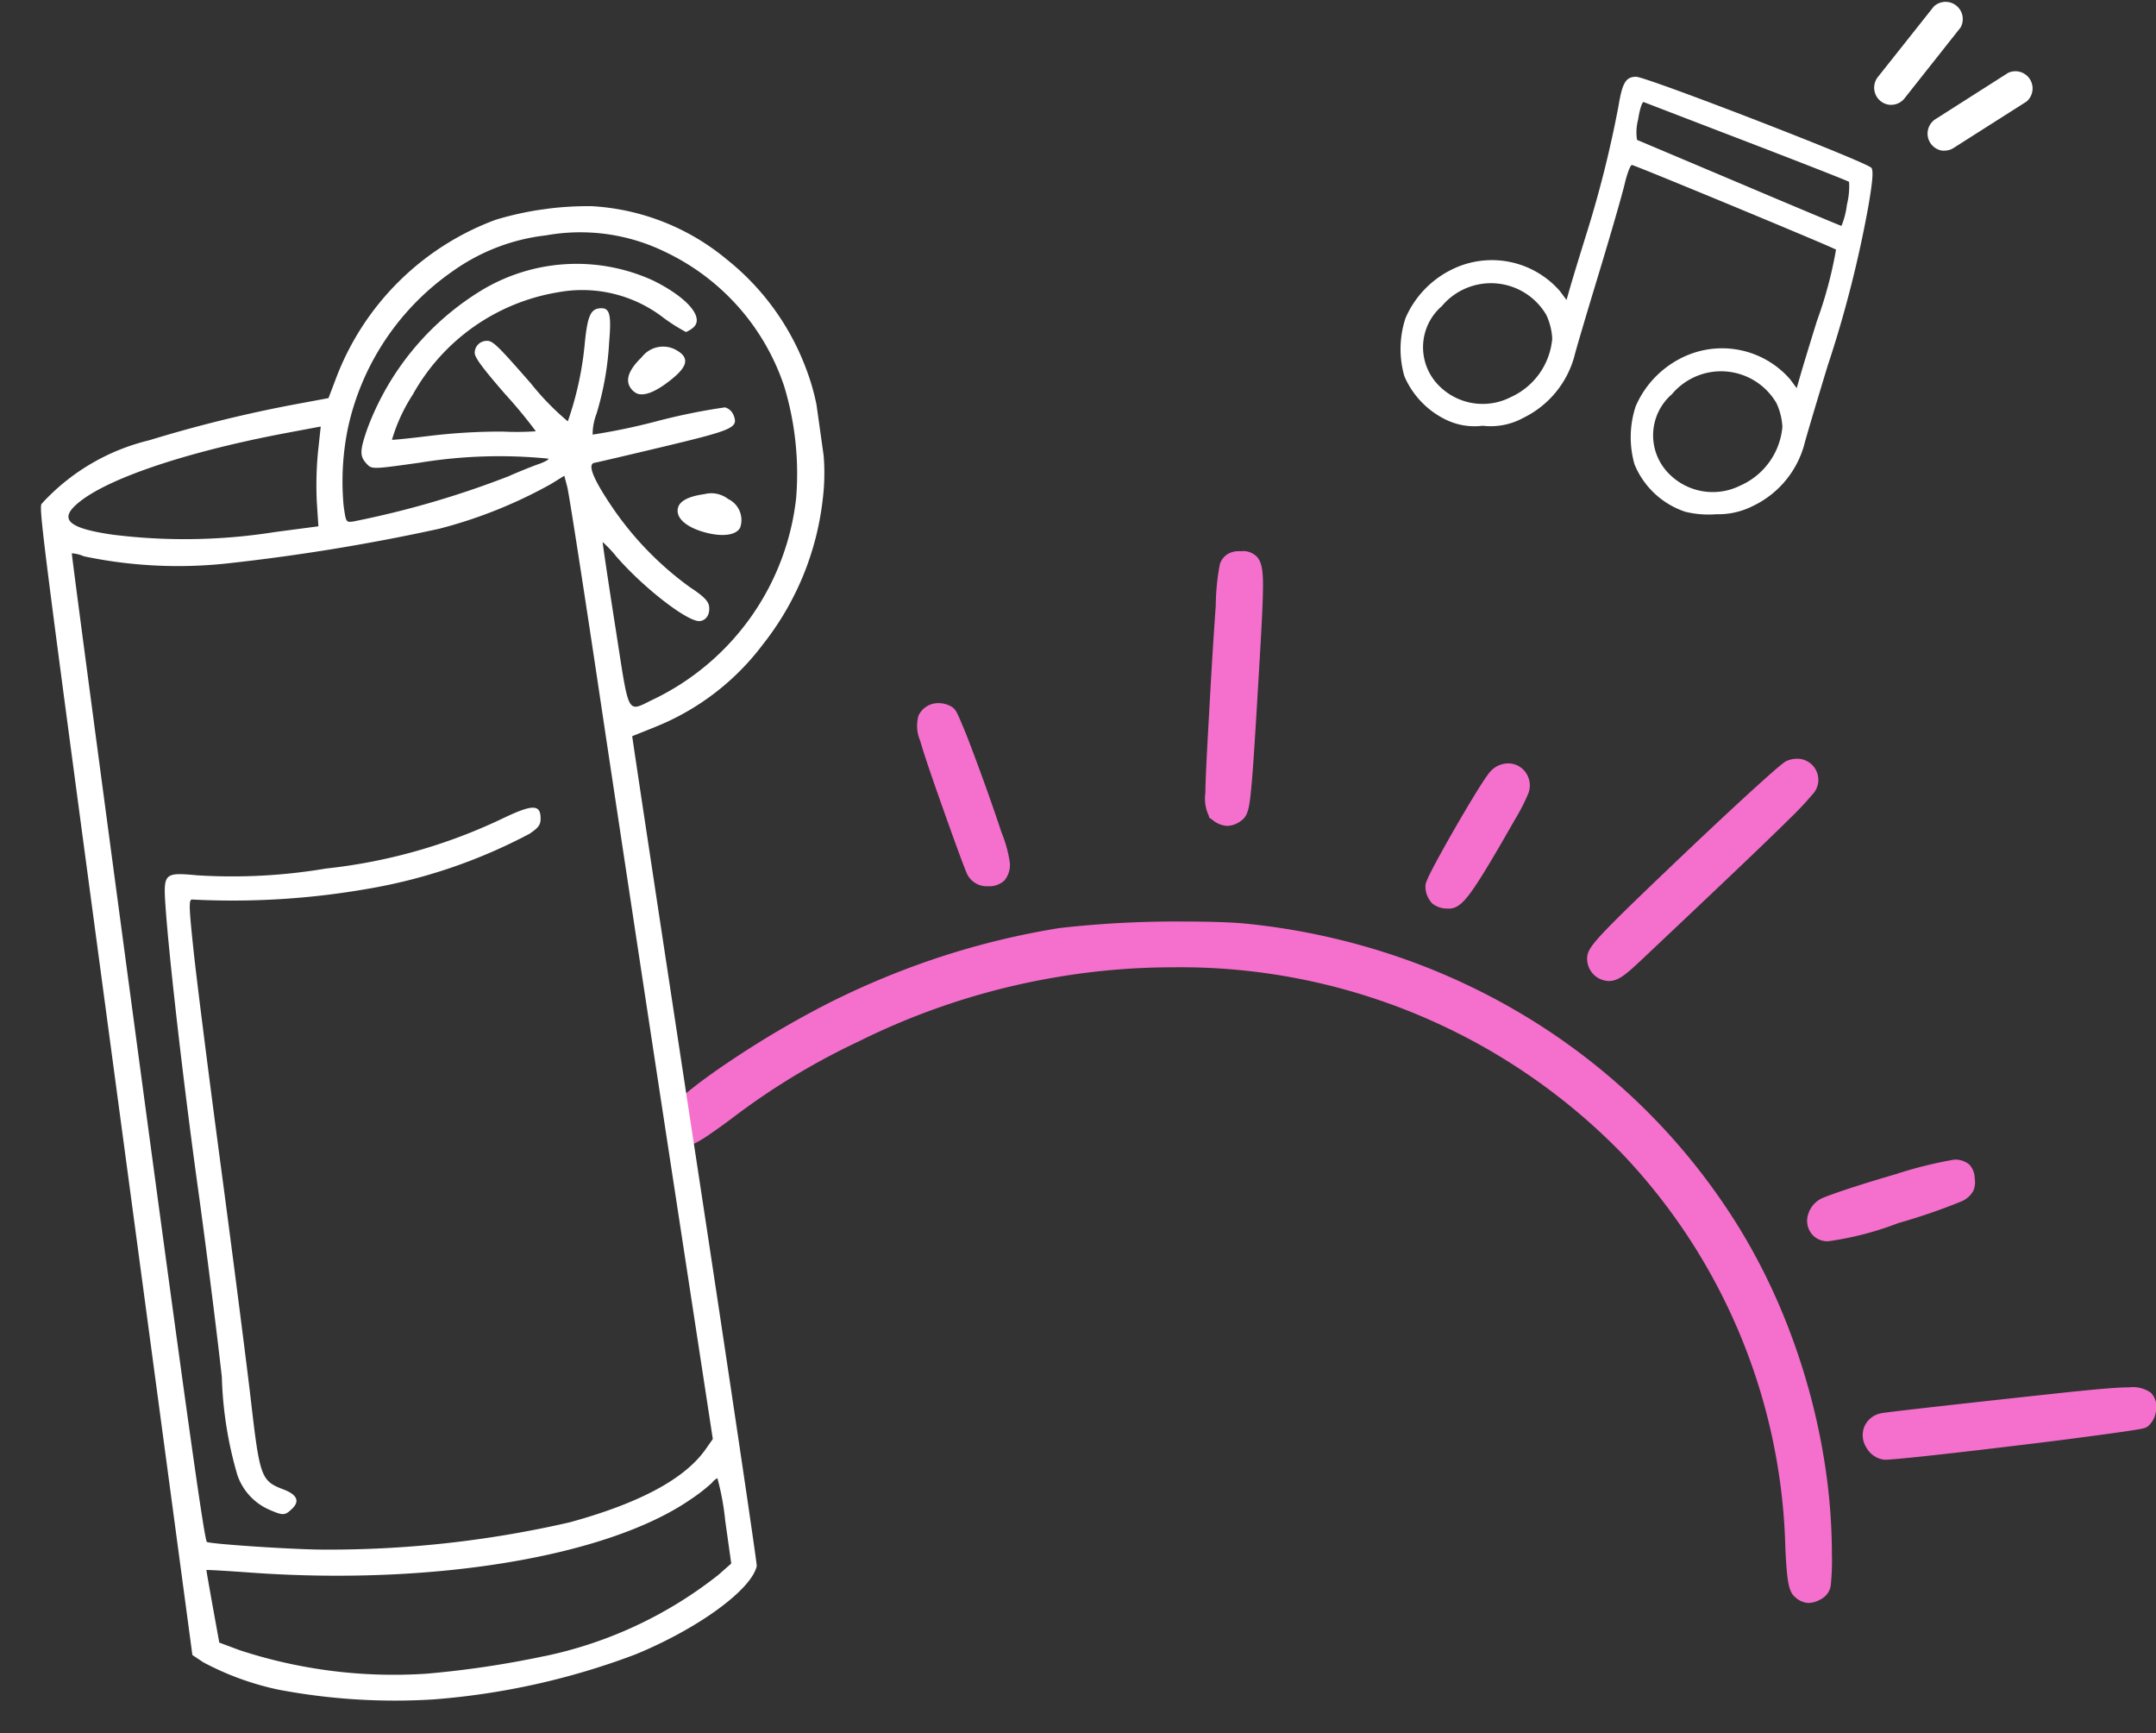 <svg xmlns="http://www.w3.org/2000/svg" xmlns:xlink="http://www.w3.org/1999/xlink" width="62.663" height="50.368" viewBox="0 0 62.663 50.368">
  <rect x="0" y="0" width="62.663" height="50.368" fill="#333333" stroke="none"/>
  <defs>
    <clipPath id="clip-path">
      <rect id="Rectangle_81" data-name="Rectangle 81" width="23.019" height="42.48" fill="#fff"/>
    </clipPath>
  </defs>
  <g id="Group_292" data-name="Group 292" transform="translate(-29.773 -84.423)">
    <path id="Union_3" data-name="Union 3" d="M32.81,30.4c-.2-.161-.246-.452-.294-1.439a17.224,17.224,0,0,0-4.758-11.47,17.913,17.913,0,0,0-13.056-5.4,20.156,20.156,0,0,0-3.317.278,20.572,20.572,0,0,0-5.8,1.875,20.4,20.4,0,0,0-3.7,2.246c-.249.187-.5.364-.7.5-.353.233-.435.25-.519.25h0a.666.666,0,0,1-.52-.294.651.651,0,0,1-.12-.571c.037-.117.136-.287.588-.661.285-.235.675-.522,1.129-.829a28,28,0,0,1,2.971-1.756A23.608,23.608,0,0,1,8,11.775a22.787,22.787,0,0,1,3.416-.824,29.866,29.866,0,0,1,3.662-.189c.538,0,1.288.011,1.807.065a19.8,19.8,0,0,1,4.339.947,19.188,19.188,0,0,1,3.928,1.855,18.716,18.716,0,0,1,3.375,2.677,18.434,18.434,0,0,1,2.682,3.412,17.582,17.582,0,0,1,1.126,2.187,19.133,19.133,0,0,1,.835,2.356,18.945,18.945,0,0,1,.52,2.438,17.028,17.028,0,0,1,.179,2.432,6.923,6.923,0,0,1-.029.877.533.533,0,0,1-.283.44.763.763,0,0,1-.364.114A.608.608,0,0,1,32.81,30.4Zm2.59-4a.685.685,0,0,1-.514-.33.672.672,0,0,1-.075-.629.665.665,0,0,1,.489-.392c.148-.032,2.417-.285,3.813-.437,1.926-.21,2.893-.316,3.4-.316a.912.912,0,0,1,.621.152.552.552,0,0,1,.16.46.7.7,0,0,1-.23.512c-.069.058-.125.073-.461.125-.19.03-.46.069-.8.115-.634.086-1.492.2-2.415.309-1.727.211-3.627.426-3.977.431Zm-2.115-6.558a.609.609,0,0,1-.113-.549.754.754,0,0,1,.456-.511c.5-.2,1.414-.481,2.1-.681a12.136,12.136,0,0,1,1.7-.422l.039,0a.631.631,0,0,1,.4.147.6.6,0,0,1,.153.4.648.648,0,0,1-.04.36.709.709,0,0,1-.348.308,17.594,17.594,0,0,1-1.832.629,9.1,9.1,0,0,1-2.029.527A.587.587,0,0,1,33.285,19.843Zm-6.243-7.461a.652.652,0,0,1-.287-.558c0-.2.133-.392.593-.868.372-.384.992-.986,2.213-2.147.724-.688,1.428-1.346,1.983-1.852.9-.818.967-.846,1.03-.87a.754.754,0,0,1,.277-.055.613.613,0,0,1,.442,1.049,9.21,9.21,0,0,1-.66.7c-.667.662-1.848,1.784-4.245,4.046-.488.46-.715.664-1,.664A.686.686,0,0,1,27.042,12.382Zm-4.8-2.158a.726.726,0,0,1-.187-.479c0-.081.014-.156.279-.655.145-.274.346-.633.565-1.014.137-.238.832-1.439,1.04-1.67a.707.707,0,0,1,.52-.239.622.622,0,0,1,.571.37.638.638,0,0,1,.007.524,5.747,5.747,0,0,1-.391.756c-.565.992-.909,1.568-1.151,1.925-.3.449-.488.617-.705.643a.781.781,0,0,1-.084,0A.683.683,0,0,1,22.24,10.224ZM8.747,9.406c-.073-.137-.475-1.248-.818-2.223-.317-.9-.473-1.372-.559-1.678a1.079,1.079,0,0,1-.047-.73.633.633,0,0,1,.59-.36A.73.73,0,0,1,8.3,4.53c.081.052.126.129.21.32.05.114.116.274.2.476.145.371.331.868.523,1.4s.37,1.046.5,1.443a3.707,3.707,0,0,1,.241.863.707.707,0,0,1-.155.536.646.646,0,0,1-.483.167A.634.634,0,0,1,8.747,9.406Zm7.135-1.585-.117-.086V7.7a1.18,1.18,0,0,1-.106-.677c.005-.466.054-1.339.146-2.972.051-.907.107-1.783.156-2.467a6.846,6.846,0,0,1,.12-1.21.546.546,0,0,1,.228-.292A.653.653,0,0,1,16.659,0H16.7a.564.564,0,0,1,.448.152c.15.159.2.41.184,1.031-.009.531-.057,1.344-.137,2.692l-.009.148c-.092,1.551-.148,2.431-.2,2.934-.052.529-.1.739-.275.866a.7.7,0,0,1-.411.159A.71.71,0,0,1,15.882,7.821Z" transform="translate(49.147 100.439)" fill="#f56fcd"/>
    <path id="Path_216" data-name="Path 216" d="M8.275,12.639A2.422,2.422,0,0,1,6.8,11.261a2.87,2.87,0,0,1,.035-1.688,2.818,2.818,0,0,1,1.324-1.4,2.623,2.623,0,0,1,3.162.615l.193.259.119-.413c.065-.227.276-.918.468-1.536a12.1,12.1,0,0,0,.556-2.075c-.06-.057-5.856-2.46-5.932-2.46-.045,0-.14.248-.211.551s-.416,1.5-.766,2.651-.667,2.222-.7,2.373a2.816,2.816,0,0,1-1.48,1.773,1.975,1.975,0,0,1-1.18.229,1.905,1.905,0,0,1-1.117-.2A2.5,2.5,0,0,1,.111,8.7,2.865,2.865,0,0,1,.145,7.011a2.818,2.818,0,0,1,1.324-1.4,2.623,2.623,0,0,1,3.162.615l.193.259.119-.413c.065-.227.279-.926.474-1.552A32.627,32.627,0,0,0,6.334.853C6.447.169,6.549,0,6.848,0s6.741,2.49,6.84,2.649c.057.091.034.372-.085,1.079a33.913,33.913,0,0,1-1.192,4.679c-.338,1.11-.644,2.14-.68,2.291a2.789,2.789,0,0,1-1.475,1.766,2.223,2.223,0,0,1-1.074.247A2.858,2.858,0,0,1,8.275,12.639Zm1.614-.767a2.061,2.061,0,0,0,1.209-1.7,1.853,1.853,0,0,0-.172-.689,1.864,1.864,0,0,0-3.039-.259,1.58,1.58,0,0,0-.152,2.239A1.787,1.787,0,0,0,9.889,11.871ZM3.2,9.31a2.061,2.061,0,0,0,1.209-1.7,1.853,1.853,0,0,0-.172-.689A1.864,1.864,0,0,0,1.2,6.664,1.58,1.58,0,0,0,1.046,8.9,1.787,1.787,0,0,0,3.2,9.31Zm9.773-5.591a2.149,2.149,0,0,0,.063-.666c-.028-.025-1.364-.549-2.969-1.165S7.114.753,7.07.736s-.112.173-.168.521a1.4,1.4,0,0,0-.028.577L9.853,3.092c1.6.679,2.937,1.238,2.962,1.241A2.3,2.3,0,0,0,12.973,3.719Z" transform="translate(70.479 86.654)" fill="#fff"/>
    <g id="Group_173" data-name="Group 173" transform="translate(29.773 92.725) rotate(-8)">
      <g id="Group_172" data-name="Group 172" clip-path="url(#clip-path)">
        <path id="Path_203" data-name="Path 203" d="M6.751,42.431a18.122,18.122,0,0,1-4.428-.912A8.285,8.285,0,0,1,.282,40.431L0,40.179.073,28.562C.221,4.807.2,6.638.369,6.4a6.2,6.2,0,0,1,3.3-1.349,39.221,39.221,0,0,1,4.4-.447L9,4.563l.281-.511A7.887,7.887,0,0,1,14.535.107a9.272,9.272,0,0,1,2.829,0,6.732,6.732,0,0,1,3.657,2.073,7.351,7.351,0,0,1,1.83,3.408A6.573,6.573,0,0,1,23.019,7.5a6.215,6.215,0,0,1-.208,1.992,8.289,8.289,0,0,1-2.3,3.911,7.313,7.313,0,0,1-3.436,1.943l-.7.173c-.007,0,.05,5.46.128,12.132s.121,12.184.1,12.249c-.242.658-1.932,1.562-3.834,2.05A21.138,21.138,0,0,1,6.751,42.431Zm3.37-.794A12.145,12.145,0,0,0,15.464,40l.415-.274V38.472a7.564,7.564,0,0,0-.053-1.257.456.456,0,0,0-.178.112,5.028,5.028,0,0,1-.684.392c-2.617,1.31-7.762,1.439-12.95.325-.693-.149-1.263-.263-1.267-.253s.013.5.035,1.079L.824,39.93l.553.3a14.371,14.371,0,0,0,5.295,1.434,28.2,28.2,0,0,0,3.449-.029Zm1.308-3.754c2.08-.272,3.464-.786,4.179-1.553l.244-.261-.1-8.14c-.055-4.477-.121-10.7-.149-13.829s-.068-5.838-.09-6.019l-.04-.33-.415.183a13.657,13.657,0,0,1-3.41.837,58.874,58.874,0,0,1-6.2.14A13.3,13.3,0,0,1,1.32,8.125,1.073,1.073,0,0,0,.985,7.99C.972,8,.923,14.521.874,22.473.809,33.195.809,36.944.875,36.985c.124.077,2.238.522,3.189.671a31.227,31.227,0,0,0,7.365.228ZM2.786,36.3a1.7,1.7,0,0,1-.764-1.121,11.216,11.216,0,0,1-.05-2.884c.039-1.36.073-3.86.076-5.555.006-3.044.1-6.7.205-8.2.07-.98.094-1,1.044-.776a16.36,16.36,0,0,0,3.729.325,15.823,15.823,0,0,0,5.283-.725c.9-.286,1.139-.261,1.1.116-.021.213-.083.283-.38.43a15.6,15.6,0,0,1-4.9.932,22.776,22.776,0,0,1-5.067-.4c-.113-.035-.134.132-.18,1.484-.029.838-.068,3.71-.087,6.383s-.056,5.731-.082,6.8c-.055,2.227-.03,2.34.576,2.673.379.208.433.411.16.6C3.223,36.543,3.174,36.538,2.786,36.3ZM17.194,14.526a7.4,7.4,0,0,0,4.859-5.184,8.757,8.757,0,0,0,.112-3.267A6.647,6.647,0,0,0,19.3,1.73,5.622,5.622,0,0,0,15.918.76a5.788,5.788,0,0,0-2.828.653A7.481,7.481,0,0,0,9.446,5.482,7.715,7.715,0,0,0,9,7.719c0,.487,0,.494.216.494a26.961,26.961,0,0,0,4.643-.671c.348-.1.766-.2.929-.232s.3-.081.3-.115a14.391,14.391,0,0,0-3.729-.405c-1.356,0-1.4,0-1.521-.175-.177-.252-.156-.4.145-.992a7.958,7.958,0,0,1,3.825-3.528,5.345,5.345,0,0,1,5.015.4c.941.643,1.347,1.308.933,1.53a.774.774,0,0,1-.2.082,5.265,5.265,0,0,1-.583-.494A3.863,3.863,0,0,0,16.04,2.446a5.935,5.935,0,0,0-4.6,2.357,4.97,4.97,0,0,0-.781,1.214c0,.013.517.032,1.148.043a17.294,17.294,0,0,1,2.074.171,8.186,8.186,0,0,0,.953.125,13.9,13.9,0,0,0-.732-1.192c-.569-.876-.745-1.207-.707-1.331a.345.345,0,0,1,.346-.28c.207,0,.281.09,1.14,1.4A7.686,7.686,0,0,0,15.794,6.2a9.516,9.516,0,0,0,.8-2.161c.183-.757.3-.963.548-.963.32,0,.35.19.163,1.008A8.776,8.776,0,0,1,16.65,6.1a1.646,1.646,0,0,0-.195.582,18.336,18.336,0,0,0,1.9-.126,17.822,17.822,0,0,1,2.019-.123.379.379,0,0,1,.213.251c.1.388-.045.43-2.118.629-1.057.1-1.988.185-2.069.187-.227,0-.115.457.343,1.385a9.385,9.385,0,0,0,1.9,2.586c.344.3.469.467.469.617,0,.232-.13.393-.319.393-.338,0-1.479-1.165-2.148-2.194a3.651,3.651,0,0,0-.336-.474c-.008.012,0,1.115.021,2.451C16.376,15.045,16.286,14.806,17.194,14.526Zm2.029-4.608c-.462-.215-.7-.5-.618-.757.067-.212.341-.315.832-.315a.8.8,0,0,1,.658.237.676.676,0,0,1,.23.871C20.174,10.17,19.734,10.155,19.223,9.918Zm-1.4-4.3c-.257-.284-.137-.607.358-.965a.78.78,0,0,1,1.043-.05c.328.262.245.5-.285.813C18.39,5.744,18,5.814,17.828,5.62ZM8.244,7.5A10.25,10.25,0,0,1,8.48,6.07l.182-.721L7.549,5.4C4.609,5.544,2.217,6,1.32,6.6c-.567.375-.306.665.915,1.019A16.787,16.787,0,0,0,6.918,8.2l1.273.011Z" transform="translate(0 0)" fill="#fff"/>
      </g>
    </g>
    <path id="Union_4" data-name="Union 4" d="M1.975,4.376a.5.5,0,0,1-.2-.908L3.9,2.115a.5.5,0,0,1,.531.836L2.31,4.3a.491.491,0,0,1-.265.077A.5.5,0,0,1,1.975,4.376ZM.426,3.042a.5.5,0,0,1-.319-.8L1.737.188A.5.5,0,0,1,2.513.8L.884,2.859a.5.5,0,0,1-.458.183Z" transform="translate(84.242 84.423)" fill="#fff"/>
  </g>
</svg>
